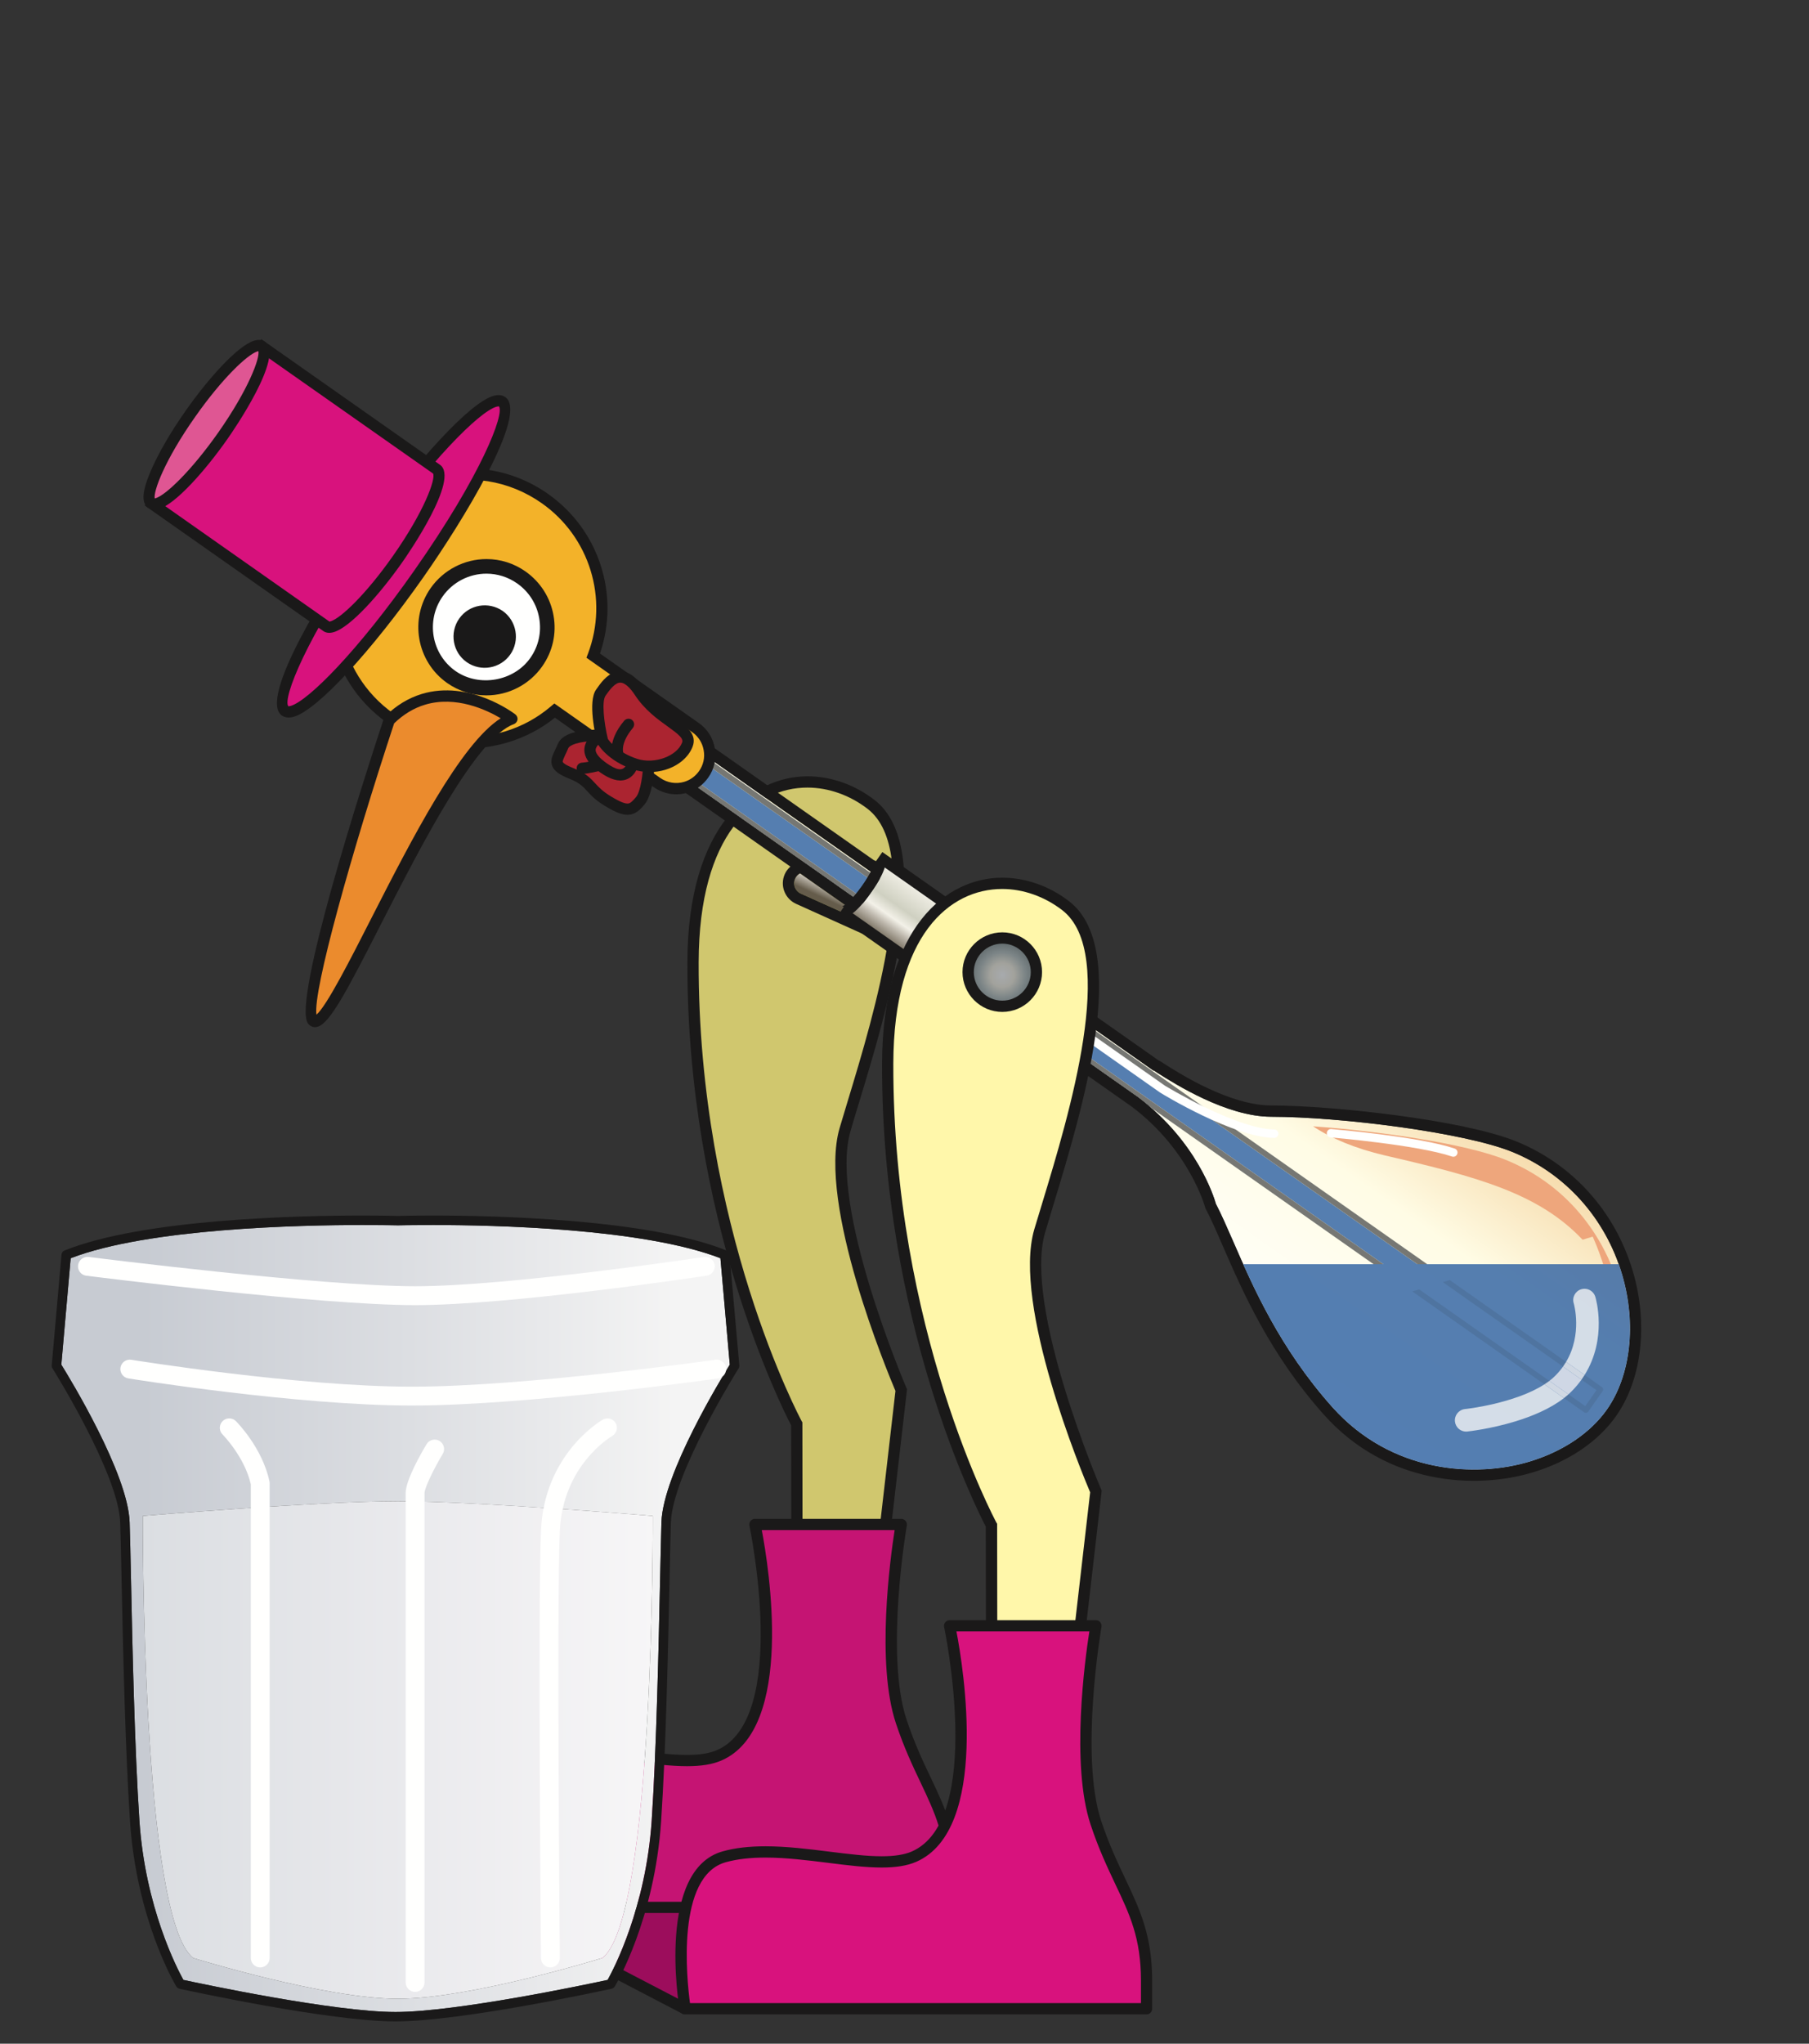 <?xml version="1.0" encoding="UTF-8"?>
<svg viewBox="0 0 620 700" xmlns="http://www.w3.org/2000/svg">
<rect x="0" y="0" width="620" height="700" fill="#333333" stroke="none"/>
<defs>
<linearGradient id="m" x1="293.72" x2="300.47" y1="207.01" y2="192.54" gradientUnits="userSpaceOnUse">
<stop stop-color="#655C4B" offset="0"/>
<stop stop-color="#BDB7AC" offset=".236"/>
<stop stop-color="#F3F1E8" offset=".371"/>
<stop stop-color="#CFD0C1" offset=".562"/>
<stop stop-color="#F3F1E8" offset=".989"/>
<stop stop-color="#F3F1E8" offset="1"/>
</linearGradient>
<linearGradient id="f" x1="333.63" x2="399.29" y1="297.53" y2="204.08" gradientUnits="userSpaceOnUse">
<stop stop-color="#FFFFFE" offset="0"/>
<stop stop-color="#FFFFFE" offset=".003"/>
<stop stop-color="#FFFCE5" offset=".631"/>
<stop stop-color="#F6DBAC" offset="1"/>
</linearGradient>
<clipPath id="n">
<path d="m540.9 331.94c-1.93-4.05-3.97-7.7-6.16-11.02-1.93-6.27-3.88-10.35-3.87-10.35l-3.47 1.05c-15.09-15.95-36.12-21.55-67.68-28.85-10.32-2.41-18.4-5.83-24.7-9.99 23.02 1.66 52.4 5.99 65.85 11.41 22.52 9.07 35.69 28.21 40.04 47.75z"/>
</clipPath>
<linearGradient id="e" x1="333.63" x2="399.29" y1="297.53" y2="204.08" gradientUnits="userSpaceOnUse">
<stop stop-color="#777776" offset="0"/>
<stop stop-color="#777776" offset=".003"/>
<stop stop-color="#767773" offset=".631"/>
<stop stop-color="#747268" offset="1"/>
</linearGradient>
<linearGradient id="d" x1="292.21" x2="305.44" y1="212.69" y2="193.86" gradientUnits="userSpaceOnUse">
<stop stop-color="#655C4B" offset="0"/>
<stop stop-color="#BDB7AC" offset=".236"/>
<stop stop-color="#F3F1E8" offset=".371"/>
<stop stop-color="#CFD0C1" offset=".562"/>
<stop stop-color="#F3F1E8" offset=".989"/>
<stop stop-color="#F3F1E8" offset="1"/>
</linearGradient>
<linearGradient id="a" x1="333.63" x2="399.29" y1="297.53" y2="204.08" gradientUnits="userSpaceOnUse">
<stop stop-color="#547EB2" offset="0"/>
<stop stop-color="#547EB2" offset=".003"/>
<stop stop-color="#557EAF" offset=".631"/>
<stop stop-color="#577AA6" offset="1"/>
</linearGradient>
<linearGradient id="c" x1="333.63" x2="399.29" y1="297.53" y2="204.08" gradientUnits="userSpaceOnUse">
<stop stop-color="#4E74A1" offset="0"/>
<stop stop-color="#4E74A1" offset=".003"/>
<stop stop-color="#4F74A0" offset=".631"/>
<stop stop-color="#50729D" offset="1"/>
</linearGradient>
<linearGradient id="l" x1="333.63" x2="399.29" y1="297.53" y2="204.08" gradientUnits="userSpaceOnUse">
<stop stop-color="#D4DDE8" offset="0"/>
<stop stop-color="#D4DDE8" offset=".003"/>
<stop stop-color="#D4DDE7" offset=".631"/>
<stop stop-color="#D4DBE5" offset="1"/>
</linearGradient>
<linearGradient id="k" x1="333.63" x2="399.29" y1="297.53" y2="204.08" gradientUnits="userSpaceOnUse">
<stop stop-color="#CFD7E5" offset="0"/>
<stop stop-color="#CFD7E5" offset=".003"/>
<stop stop-color="#CFD7E5" offset=".631"/>
<stop stop-color="#CFD7E4" offset="1"/>
</linearGradient>
<linearGradient id="j" x1="333.63" x2="399.29" y1="297.53" y2="204.08" gradientUnits="userSpaceOnUse">
<stop stop-color="#D0D8E3" offset="0"/>
<stop stop-color="#D0D8E3" offset=".003"/>
<stop stop-color="#D0D8E3" offset=".631"/>
<stop stop-color="#D0D7E2" offset="1"/>
</linearGradient>
<radialGradient id="i" cx="328.5" cy="220.97" r="11.695" gradientUnits="userSpaceOnUse">
<stop stop-color="#A7AAAD" offset="0"/>
<stop stop-color="#A7AAAD" offset=".006"/>
<stop stop-color="#A2A29C" offset=".354"/>
<stop stop-color="#7B8486" offset=".674"/>
<stop stop-color="#5F686A" offset="1"/>
</radialGradient>
<linearGradient id="h" x1="216.66" x2="33.924" y1="441.36" y2="441.36" gradientUnits="userSpaceOnUse">
<stop stop-color="#F4F4F4" offset="0"/>
<stop stop-color="#DCDEE2" offset=".5"/>
<stop stop-color="#C7CBD2" offset="1"/>
</linearGradient>
<linearGradient id="g" x1="216.66" x2="33.924" y1="441.36" y2="441.36" gradientUnits="userSpaceOnUse">
<stop stop-color="#F8F7F8" offset="0"/>
<stop stop-color="#EAEAED" offset=".5"/>
<stop stop-color="#DBDEE2" offset="1"/>
</linearGradient>
<clipPath id="b">
<path d="m401.73 299.36c1.89 3.63 3.77 7.96 5.95 12.93 6.7 15.39 15.88 36.45 33.97 56.72 20.33 22.72 49.17 24.21 67.7 18.58 11.38-3.46 20.76-9.79 26.41-17.81 8.18-11.66 10.17-29.38 5.18-46.27-5.71-19.32-19.49-34.63-37.78-42.02-16.36-6.59-58.53-11.95-82.54-11.99-15.25-0.04-32.94-11.25-38.77-14.93-0.61-0.41-1.08-0.7-1.35-0.88l-0.17-0.01-0.43-0.28-175.21-123.13c-2.29-1.63-5.7-1.04-7.32 1.27-1.67 2.38-1.09 5.66 1.28 7.34l176.43 123.98c20.15 15.16 25.98 34.15 26.65 36.5"/>
</clipPath>
</defs>
<style type="text/css">@keyframes a1 { from {transform:rotate(-40deg)} to {transform:rotate(55deg)} }
    .animate {animation:a1 3s cubic-bezier(0.4,1.2,0.8,1) infinite alternate;transform-origin:305px 205px;}
    .animate1 {animation:a1 3s cubic-bezier(0.4,1.2,0.8,1) infinite alternate;transform-origin:305px 205px;clip-path:url(#b);}
    @keyframes a2 { from {transform:rotate(40deg);} to {transform:rotate(-55deg);} }
    .animate2 {animation:a2 3s cubic-bezier(0.4,1.2,0.8,1) infinite alternate;transform-origin:460px 320px;}</style>
<g transform="translate(15,113)">
<path d="m219.82 575.04-66.73-34.72 114.35-40.8 78.3 58.81-125.92 16.71" fill="#9C0D5C"/>
<path d="m157.9 540.64 62.26 32.39 120.65-16.01-73.7-55.33-109.21 38.95m61.92 36.32c-0.33 0-0.64-0.08-0.91-0.2l-66.72-34.74c-0.68-0.36-1.08-1.07-1.04-1.82 0.06-0.77 0.56-1.45 1.29-1.69l114.36-40.81c0.59-0.22 1.28-0.14 1.8 0.26l78.3 58.83c0.63 0.47 0.91 1.28 0.71 2.02-0.19 0.78-0.83 1.34-1.63 1.44l-125.93 16.7-0.23 0.01" fill="#1A1919"/>
<path d="m282.32 463.42 11.56-100.29s-27.01-62.58-19.27-89.14c7.71-26.59 31.38-94.09 8.94-111.44-22.47-17.37-60.87-7.85-61.02 53.98-0.27 92.62 35.55 158.16 35.55 158.16l0.11 98.4 24.13-9.67" fill="#D0C76E"/>
<path d="m261.75 156.76c-17.95 0-37.19 15.72-37.3 59.78-0.24 91.01 34.97 156.61 35.32 157.25l0.23 0.41 0.12 96.03 20.4-8.16 11.38-98.65c-2.66-6.29-26.7-63.98-19.16-89.97 0.81-2.74 1.77-5.91 2.83-9.42 9.05-29.77 25.91-85.21 6.8-99.97-6.07-4.69-13.41-7.3-20.62-7.3m-5.47 319.16-0.14-100.73c-3.1-5.97-35.78-70.57-35.55-158.66 0.13-46.95 22.25-63.63 41.16-63.63 8.06 0 16.24 2.88 22.98 8.11 21.2 16.4 4.51 71.33-5.47 104.16-1.06 3.47-2.02 6.64-2.8 9.37-7.44 25.59 18.93 87.22 19.19 87.83l0.22 0.48-0.06 0.5-11.73 101.46-27.8 11.11" fill="#1A1919"/>
<path d="m243.74 409.15h50.14s-7.7 44.38 0 67.51c7.73 23.14 17.36 30.86 17.36 54.02v9.64h-158.15s-7.73-46.3 13.51-52.08c10.52-2.88 23.11-1.4 34.84 0.07 11.91 1.5 22.95 2.99 30.04-0.07 26.72-11.55 12.27-79.09 12.26-79.09" fill="#C51473"/>
<path d="m154.76 538.4h154.56v-7.72c0-14.55-3.88-22.73-8.8-33.11-2.68-5.63-5.71-12.03-8.46-20.29-6.88-20.6-1.91-56.74-0.44-66.2h-45.53c2.34 12.34 11.44 68.02-13.85 78.93-3.03 1.31-6.88 1.94-11.77 1.94-5.52 0-11.75-0.79-18.33-1.61-7.1-0.9-14.46-1.8-21.48-1.8-5.24 0-9.68 0.49-13.56 1.55-17.21 4.69-13.43 40.26-12.34 48.31m156.48 3.84h-158.15c-0.95 0-1.74-0.67-1.9-1.61-0.34-1.95-7.76-48.07 14.88-54.25 4.22-1.16 8.99-1.72 14.59-1.72 7.27 0 14.73 0.93 21.96 1.85 6.45 0.83 12.56 1.59 17.85 1.58 4.35 0 7.73-0.53 10.23-1.64 24.97-10.77 11.29-76.23 11.15-76.88-0.11-0.58 0.03-1.17 0.39-1.63 0.37-0.44 0.91-0.71 1.5-0.71h50.14c0.56 0 1.11 0.26 1.48 0.68 0.37 0.45 0.52 1.02 0.44 1.58-0.08 0.42-7.57 44.16-0.07 66.57 2.67 8.05 5.64 14.34 8.29 19.87 4.92 10.38 9.16 19.31 9.15 34.75v9.64c0 1.05-0.87 1.92-1.93 1.92" fill="#1A1919"/>
<path d="m286.19 205.12-26.76-12.06c-0.92-0.42-1.65-1.2-2.01-2.14-0.37-0.96-0.34-2.02 0.1-2.96 0.35-0.79 0.94-1.42 1.68-1.81l26.99 18.97z" fill="url(#m)"/>
<path d="m261.02 185.69c-1.51 0-2.89 0.88-3.5 2.27-0.44 0.94-0.47 2-0.1 2.96 0.36 0.94 1.09 1.72 2.01 2.14l67.49 30.42c1.9 0.88 4.25-0.06 5.1-1.92 0.44-0.94 0.45-1.98 0.1-2.95-0.37-0.97-1.08-1.74-2.04-2.15l-67.46-30.42c-0.51-0.22-1.06-0.34-1.6-0.35m67.49 42.01c-1.11 0-2.18-0.24-3.17-0.69l-67.48-30.42c-1.88-0.86-3.32-2.38-4.06-4.31-0.73-1.91-0.66-4.02 0.18-5.9 1.72-3.78 6.43-5.59 10.21-3.86l67.5 30.43c1.88 0.82 3.3 2.36 4.04 4.28 0.73 1.93 0.65 4.03-0.18 5.92-1.25 2.77-4.02 4.56-7.04 4.55" fill="#1A1919"/>
<g class="animate" display="initial">
<path d="m401.73 299.36c1.89 3.63 3.77 7.96 5.95 12.93 6.7 15.39 15.88 36.45 33.97 56.72 20.33 22.72 49.17 24.21 67.7 18.58 11.38-3.46 20.76-9.79 26.41-17.81 8.18-11.66 10.17-29.38 5.18-46.27-5.71-19.32-19.49-34.63-37.78-42.02-16.36-6.59-58.53-11.95-82.54-11.99-15.25-0.04-32.94-11.25-38.77-14.93-0.61-0.41-1.08-0.7-1.35-0.88l-0.17-0.01-0.43-0.28-175.21-123.13c-2.29-1.63-5.7-1.04-7.32 1.27-1.67 2.38-1.09 5.66 1.28 7.34l176.43 123.98c20.15 15.16 25.98 34.15 26.65 36.5" fill="url(#f)"/>
<path d="m401.73 299.36c1.89 3.63 3.77 7.96 5.95 12.93 6.7 15.39 15.88 36.45 33.97 56.72 20.33 22.72 49.17 24.21 67.7 18.58 11.38-3.46 20.76-9.79 26.41-17.81 8.18-11.66 10.17-29.38 5.18-46.27-5.71-19.32-19.49-34.63-37.78-42.02-16.36-6.59-58.53-11.95-82.54-11.99-15.25-0.04-32.94-11.25-38.77-14.93-0.61-0.41-1.08-0.7-1.35-0.88l-0.17-0.01-0.43-0.28-175.21-123.13c-2.29-1.63-5.7-1.04-7.32 1.27-1.67 2.38-1.09 5.66 1.28 7.34l176.43 123.98c20.15 15.16 25.98 34.15 26.65 36.5m108.76 91.91c-19.63 5.98-50.18 4.39-71.71-19.67-18.51-20.73-27.84-42.14-34.66-57.76-2.17-5.02-4.04-9.31-5.91-12.86l-0.12-0.21-0.04-0.2c-0.05-0.19-5.33-19.63-25.26-34.59l-176.36-123.94c-4.12-2.91-5.11-8.59-2.21-12.7 2.8-3.99 8.71-5.04 12.69-2.24l175.02 123c0.38 0.18 0.94 0.53 2.01 1.22 5.56 3.53 22.54 14.29 36.71 14.32 21.38 0.04 65.79 4.95 83.93 12.27 19.41 7.84 33.98 24.05 40.04 44.5 5.33 18 3.14 36.98-5.72 49.58-6.13 8.75-16.23 15.6-28.41 19.28" fill="#1A1919"/>
<g clip-path="url(#n)">
<path d="m541.41 272.43v60.29h-106.92v-60.29h106.92z" fill="#EEA67C"/>
</g>
<path d="m471.39 328.63-251.04-176.4 3.86-5.47 255.31 179.4-8.13 2.47z" fill="url(#a)"/>
<path d="m469.04 329.34-89.63-62.98c-1.36-1.18-2.81-2.35-4.33-3.5l-157.03-110.35c-0.01-0.21 0.04-0.43 0.16-0.61l4.96-7.05c0.15-0.2 0.37-0.34 0.63-0.39 0.06-0.01 0.12-0.02 0.18-0.02 0.19 0 0.39 0.05 0.55 0.16l257.34 180.84-2.35 0.72-255.31-179.4-3.86 5.47 251.04 176.4-2.35 0.71z" fill="url(#e)"/>
<path d="m379.41 266.36-160.95-113.1c-0.26-0.18-0.4-0.46-0.41-0.75l157.03 110.35c1.52 1.15 2.96 2.31 4.33 3.5" fill="#1A1919"/>
<path d="m171.75 57.76c-20.78-14.62-49.49-9.59-64.1 11.19-14.59 20.79-9.61 49.48 11.21 64.11 17.51 12.32 40.66 10.64 56.25-2.66l35.02 24.62c5.19 3.64 12.39 2.39 16.04-2.79 3.65-5.21 2.38-12.4-2.8-16.04l-35.05-24.61c7.23-19.17 0.97-41.49-16.57-53.82" fill="#F3B229"/>
<path d="m174.99 127.95 36.25 25.48c2.44 1.71 5.47 2.2 8.31 1.35 2.05-0.63 3.77-1.9 5.03-3.66 1.48-2.09 2.06-4.64 1.59-7.15-0.43-2.54-1.82-4.71-3.91-6.18l-36.27-25.51 0.54-1.41c7.09-18.8 0.56-40-15.88-51.53-11.19-7.87-25.09-10.08-38.18-6.13-9.49 2.88-17.52 8.71-23.23 16.85-13.97 19.88-9.17 47.42 10.71 61.41 11.14 7.81 25.04 10.04 38.1 6.08 5.84-1.77 11.16-4.68 15.8-8.64l1.14-0.96zm45.68 30.53c-4 1.2-8.24 0.51-11.64-1.88l-33.84-23.78c-4.76 3.81-10.13 6.64-16.02 8.42-14.21 4.3-29.3 1.9-41.41-6.62-21.66-15.19-26.86-45.16-11.69-66.78 6.23-8.83 14.97-15.17 25.29-18.32 14.21-4.3 29.34-1.9 41.48 6.66 17.47 12.28 24.66 34.57 17.79 54.66l33.85 23.79c2.94 2.06 4.91 5.14 5.5 8.68 0.62 3.53-0.17 7.11-2.24 10.02-1.73 2.48-4.18 4.24-7.07 5.15" fill="#1A1919"/>
<path d="m118.4 133.71s-33.89 102.56-25.53 103.18c8.38 0.59 44.68-95.4 67.57-103.67 0 0-23.4-17.9-42.04 0.49" fill="#EB8B2D"/>
<path d="m120.08 134.76c-14.48 43.9-27.93 91.75-26.62 99.78 3.48-2.93 11.64-18.93 18.88-33.16 13.68-26.77 30.47-59.6 44.27-68.36-4.79-2.84-15.33-7.85-25.96-4.64-3.81 1.14-7.37 3.3-10.57 6.38zm-26.17 103.9c-0.38 0.11-0.8 0.17-1.18 0.15-0.89-0.08-1.7-0.55-2.22-1.33-5.23-7.82 18.61-81.88 26.04-104.39 0.12-0.31 0.27-0.55 0.49-0.77 3.72-3.68 7.95-6.24 12.49-7.62 16.25-4.94 31.44 6.49 32.08 6.98 0.57 0.44 0.85 1.14 0.76 1.83-0.14 0.69-0.59 1.27-1.27 1.53-12.9 4.66-31.63 41.33-45.33 68.1-11.76 23.08-17.63 34.24-21.86 35.52" fill="#1A1919"/>
<path d="m163.7 84.79c9.41 6.66 11.72 19.65 5.06 29.05-6.62 9.41-19.61 11.66-29.07 5.05-9.39-6.6-11.64-19.61-5.04-29.02 6.63-9.42 19.63-11.7 29.05-5.08" fill="#FFFFFE"/>
<path d="m151.74 83.49c-5.98 0-11.61 2.92-15.05 7.82-5.8 8.28-3.81 19.75 4.44 25.54 8.06 5.62 19.97 3.51 25.59-4.44 2.84-4 3.93-8.85 3.08-13.69-0.84-4.83-3.52-9.05-7.54-11.88-3.09-2.18-6.74-3.34-10.52-3.35zm-0.05 41.69c-4.82 0-9.46-1.46-13.43-4.23-10.5-7.38-13.05-21.97-5.66-32.52 4.38-6.22 11.53-9.94 19.14-9.94 4.81 0 9.45 1.48 13.39 4.26 5.11 3.62 8.51 8.98 9.59 15.11 1.09 6.15-0.31 12.34-3.92 17.43-4.37 6.19-11.51 9.89-19.11 9.89" fill="#1A1919"/>
<path d="m157.3 96.27c4.78 3.4 5.98 10.08 2.57 14.94-3.4 4.81-10.08 5.97-14.91 2.59-4.81-3.36-5.98-10.08-2.59-14.91 3.38-4.82 10.04-5.99 14.93-2.62" fill="#1A1919"/>
<path d="m193.48 138.93s-13.63-0.99-15.54 3.67c-1.88 4.67-4.44 6.4 2.79 9.26 7.2 2.88 5.83 5.45 12.63 9.55 6.79 4.09 8.24 3.24 11.1-0.18 2.84-3.41 3-14.3 3-14.29l-13.98-8.01" fill="#AB2430"/>
<path d="m182.4 141.69c-1.44 0.44-2.41 1.03-2.67 1.65-0.33 0.81-0.67 1.55-1 2.19-0.42 0.93-0.98 2.11-0.86 2.43 0.08 0.21 0.56 0.92 3.57 2.11 4.38 1.75 5.95 3.47 7.61 5.3 1.23 1.32 2.51 2.69 5.3 4.39 3.27 1.98 5.18 2.72 6.23 2.4 0.68-0.21 1.42-0.98 2.41-2.15 1.59-1.94 2.36-7.93 2.52-11.97l-12.6-7.21c-1.55-0.07-6.88-0.24-10.51 0.86zm19.29 24.15c-2.62 0.8-5.52-0.47-9.32-2.77-3.3-1.99-4.79-3.64-6.15-5.13-1.48-1.6-2.63-2.85-6.19-4.26-3.42-1.38-5.08-2.61-5.76-4.3-0.76-1.9 0.1-3.66 0.99-5.53 0.3-0.59 0.59-1.24 0.91-1.98 0.71-1.76 2.42-3.07 5.11-3.88 4.95-1.51 12.03-1.02 12.32-0.97l0.82 0.22 14.99 8.61-0.01 1.12c0 1.19-0.28 11.66-3.44 15.5-1.23 1.46-2.48 2.83-4.27 3.37" fill="#1A1919"/>
<path d="m198.36 140.56c3.57 2.5 4.73 6.99 2.6 10.03-2.13 3-5.64 1.88-9.23-0.63-3.56-2.52-5.82-5.45-3.68-8.47 2.11-3.04 6.74-3.47 10.31-0.93" fill="#AB2430"/>
<path d="m191.79 141.06c-0.91 0.26-1.67 0.82-2.17 1.54-0.53 0.75-0.52 1.26-0.45 1.6 0.12 0.69 0.75 2.12 3.68 4.17 3.22 2.24 5.27 2.87 6.53 1.1 0.7-1.01 0.9-2.27 0.55-3.63-0.37-1.46-1.33-2.77-2.67-3.72-1.71-1.2-3.74-1.59-5.47-1.06zm7.58 13.01c-2.4 0.74-5.27-0.1-8.75-2.55-3.13-2.2-4.85-4.38-5.26-6.64-0.27-1.55 0.11-3.1 1.08-4.52 2.66-3.77 8.74-4.4 13.04-1.41 2.09 1.48 3.58 3.57 4.2 5.92 0.63 2.47 0.22 4.88-1.13 6.82-0.85 1.18-1.91 2.01-3.18 2.38" fill="#1A1919"/>
<path d="m191.53 140.88s-3.19-12.97-0.68-16.56c2.51-3.55 6.96-10.09 13.4-0.27 6.74 10.27 18.45 12.51 16.32 18.03-2.13 5.54-10.34 9.1-17.88 6.65-8.19-2.71-11.16-7.85-11.16-7.85" fill="#AB2430"/>
<path d="m193.34 140.12c0.62 0.86 3.52 4.66 9.98 6.78 5.99 1.98 13.68-0.94 15.44-5.51 0.55-1.42-0.97-2.71-4.85-5.51-3.55-2.54-7.93-5.69-11.28-10.78-1.47-2.24-3.67-4.81-5.68-4.19-1.69 0.52-3.34 2.85-4.43 4.41-1.3 1.84-0.58 9 0.82 14.8zm19.7 10.54c-3.55 1.08-7.45 1.03-10.94-0.09-8.8-2.9-12.11-8.51-12.23-8.73l-0.14-0.24-0.08-0.26c-0.57-2.31-3.25-14.03-0.36-18.12 1.55-2.23 3.58-5.1 6.54-6.01 3.44-1.05 6.83 0.91 10.04 5.77 2.94 4.49 7.02 7.41 10.29 9.77 4.05 2.92 7.88 5.69 6.21 10.03-1.39 3.59-4.87 6.53-9.33 7.88" fill="#1A1919"/>
<path d="m197.39 147.52c-0.91 0.27-1.9-0.16-2.3-1.05-0.23-0.56-2.14-5.49 3.85-12.62 0.7-0.79 1.92-0.91 2.72-0.22 0.8 0.67 0.91 1.88 0.24 2.71-4.43 5.27-3.3 8.48-3.25 8.62 0.38 0.98-0.1 2.12-1.08 2.48l-0.18 0.08" fill="#1A1919"/>
<path d="m191.06 150.92-0.12 0.03c-0.43 0.12-4.36 1.06-6.31 1.14-1.05 0.04-1.95-0.81-1.98-1.85-0.07-1.09 0.76-1.98 1.84-2.01 1.32-0.06 4.44-0.76 5.54-1.03 1.03-0.26 2.08 0.37 2.34 1.42 0.24 0.98-0.34 1.99-1.31 2.3" fill="#1A1919"/>
<path d="m157.11 24.6c4.74 3.38-8.04 29.76-28.57 59.01-20.56 29.24-41.09 50.23-45.84 46.87-4.77-3.35 8.02-29.77 28.58-58.99 20.52-29.24 41.04-50.25 45.83-46.89" fill="#D8127D"/>
<path d="m83.83 128.91c0.03-0.02 0.28 0.03 0.86-0.14 6.01-1.82 22.86-18.67 42.24-46.28 23.11-32.88 31.08-53.81 29.05-56.31-0.05 0.01-0.3-0.02-0.87 0.14-6 1.82-22.85 18.66-42.27 46.28-23.11 32.88-31.06 53.81-29.01 56.31zm1.99 3.56c-1.71 0.49-3.11 0.37-4.23-0.4-8.06-5.68 14.86-42.84 28.12-61.69 18.02-25.67 36.23-45.29 44.28-47.75 1.69-0.51 3.12-0.38 4.21 0.41 8.09 5.68-14.84 42.8-28.11 61.69-18.02 25.65-36.23 45.28-44.27 47.74" fill="#1A1919"/>
<path d="m37.29 59.67 59.58 41.9c3.04 2.11 13.95-8.2 24.41-23.06 10.41-14.85 16.43-28.62 13.38-30.74l-59.61-41.9-37.76 53.8" fill="#D8127D"/>
<path d="m97.94 99.9c0.07-0.02 0.21-0.02 0.38-0.09 3.47-1.04 12.13-9.27 21.37-22.41 10.87-15.47 14.69-26.41 13.74-28.2l-57.89-40.63-35.56 50.63 57.94 40.71 0.02-0.01zm1.5 3.6c-1.81 0.56-2.99 0.11-3.67-0.38l-61.18-42.99 39.99-56.94 61.21 43c6.86 4.82-10.9 30.54-12.95 33.44-7.46 10.61-17.58 22.11-23.4 23.87" fill="#1A1919"/>
<path d="m74.69 5.62c3.02 2.13-2.96 15.91-13.4 30.75-10.45 14.86-21.34 25.15-24.39 23.02-3.03-2.12 2.98-15.89 13.41-30.75 10.42-14.84 21.35-25.15 24.38-23.02" fill="#DF5693"/>
<path d="m38.09 57.74c0.07-0.02 0.15-0.05 0.24-0.09 3.46-1.04 12.13-9.27 21.4-22.4 10.5-14.95 14.41-25.68 13.82-27.98-0.06 0.01-0.16 0.05-0.31 0.09-3.44 1.05-12.11 9.26-21.34 22.4-10.55 14.97-14.44 25.7-13.85 27.99l0.03-0.01zm1.39 3.61c-1.82 0.56-3 0.11-3.69-0.37-2.42-1.71-2.11-5.82 1.01-12.96 2.57-5.92 6.8-13.2 11.93-20.48 7.47-10.61 17.59-22.09 23.4-23.86 1.8-0.54 2.99-0.12 3.67 0.35 6.86 4.84-10.88 30.55-12.93 33.45-7.45 10.61-17.59 22.1-23.39 23.87" fill="#1A1919"/>
<path d="m422.89 276.15c-0.26 0.38-0.73 0.62-1.21 0.61-14.07-0.29-38.04-14.88-39.05-15.52l-74.26-52.18c-0.63-0.45-0.81-1.34-0.36-2 0.46-0.66 1.35-0.83 2.01-0.35l74.2 52.13c0.16 0.09 24.22 14.78 37.53 15.04 0.79 0.02 1.43 0.68 1.4 1.46 0 0.3-0.11 0.58-0.26 0.81" fill="#FFFFFE"/>
<path d="m484.27 282.59c-0.34 0.52-1.03 0.75-1.65 0.53-11.73-3.98-41.26-6.51-41.57-6.53-0.79-0.08-1.38-0.77-1.31-1.58 0.08-0.77 0.76-1.38 1.56-1.29 1.2 0.1 30.17 2.58 42.25 6.68 0.76 0.25 1.17 1.06 0.91 1.81-0.05 0.14-0.11 0.27-0.19 0.38" fill="#FFFFFE"/>
<path d="m322.19 205.64s1.83 1.57-4.27 11.06c-6.07 9.49-8.94 7.77-8.94 7.77l-35.9-25.23s2.36 1.66 8.97-7.74c6.61-9.42 4.27-11.07 4.27-11.07l35.87 25.21z" fill="url(#d)"/>
<path d="m309.72 222.63 0.12-0.01c0.59-0.17 2.78-1.22 6.46-6.95 3.65-5.66 4.16-8.08 4.21-8.86l-32.28-22.68c-0.62 2.02-2 4.76-4.63 8.47-2.38 3.44-4.5 5.81-6.38 7.21l32.5 22.82zm1.26 3.68c-1.67 0.5-2.74-0.03-3.01-0.21l-35.99-25.28 2.21-3.16c-0.37-0.25-0.6-0.23-0.61-0.23 0.51-0.11 2.75-1.16 6.9-7.03 4.8-6.84 4.29-8.88 4.28-8.88 0 0 0.07 0.24 0.45 0.47l2.2-3.15 35.89 25.23c2.19 1.88 0.88 6.45-3.75 13.67-3.13 4.9-6.03 7.79-8.57 8.57" fill="#1A1919"/>
</g>
<g class="animate1">
<path d="m309.72 222.63 0.12-0.01c0.59-0.17 2.78-1.22 6.46-6.95 3.65-5.66 4.16-8.08 4.21-8.86l-32.28-22.68c-0.62 2.02-2 4.76-4.63 8.47-2.38 3.44-4.5 5.81-6.38 7.21l32.5 22.82zm1.26 3.68c-1.67 0.5-2.74-0.03-3.01-0.21l-35.99-25.28 2.21-3.16c-0.37-0.25-0.6-0.23-0.61-0.23 0.51-0.11 2.75-1.16 6.9-7.03 4.8-6.84 4.29-8.88 4.28-8.88 0 0 0.07 0.24 0.45 0.47l2.2-3.15 35.89 25.23c2.19 1.88 0.88 6.45-3.75 13.67-3.13 4.9-6.03 7.79-8.57 8.57" fill="#1A1919"/>
<rect class="animate2" x="230" y="320" width="370" height="200" fill="url(#a)"/>
<path d="m528.32 368.63-5.76-4.05c0.38-0.34 0.76-0.7 1.11-1.06 1.28-1.3 2.39-2.63 3.36-3.98l5.13 3.61-3.84 5.48zm-12.31-8.65-44.62-31.35 8.13-2.47 41.17 28.93c-0.73 1.02-1.57 2.03-2.53 3-0.65 0.66-1.38 1.29-2.15 1.89z" fill="url(#a)"/>
<path d="m528.53 370.93c-0.19 0-0.38-0.05-0.53-0.16l-6.99-4.9c0.53-0.41 1.05-0.84 1.55-1.29l5.76 4.05 3.84-5.48-5.13-3.61c0.38-0.53 0.74-1.07 1.07-1.61l5.95 4.19c0.44 0.31 0.53 0.9 0.22 1.34l-4.94 7.07c-0.13 0.16-0.3 0.3-0.51 0.37l-0.12 0.01c-0.06 0.01-0.12 0.01-0.17 0.02zm-14.21-9.77-45.28-31.82 2.35-0.71 44.62 31.35c-0.54 0.41-1.1 0.8-1.69 1.18zm6.37-6.07-41.17-28.93 2.35-0.72 39.88 28.03c-0.32 0.54-0.67 1.08-1.06 1.62z" fill="url(#c)"/>
<path d="m487.47 377.34c-1.95 0-3.61-1.48-3.82-3.46-0.22-2.11 1.33-4.02 3.42-4.25 0.2 0 17.05-1.87 27.25-8.47l6.69 4.71c-4.78 3.71-11.03 6.27-16.79 8.02-8.38 2.55-15.78 3.36-16.35 3.43-0.13 0.01-0.27 0.02-0.4 0.02zm40.63-19.41-6.35-4.46c5.68-9.56 2.65-19.93 2.62-20.06-0.64-2.03 0.53-4.2 2.55-4.81 0.38-0.12 0.76-0.17 1.14-0.17 1.66 0 3.19 1.07 3.7 2.73 0.2 0.67 4.17 14.22-3.66 26.77z" fill="url(#l)"/>
<path d="m522.56 364.58-6.55-4.6c0.78-0.59 1.5-1.22 2.15-1.89 0.96-0.98 1.8-1.98 2.53-3l6.34 4.45c-0.96 1.35-2.08 2.69-3.36 3.98-0.36 0.36-0.73 0.72-1.11 1.06z" fill="url(#k)"/>
<path d="m521.01 365.87-6.69-4.71c0.59-0.38 1.15-0.77 1.69-1.18l6.55 4.6c-0.49 0.44-1.01 0.87-1.55 1.29zm6.02-6.33-6.34-4.45c0.38-0.54 0.73-1.08 1.06-1.62l6.35 4.46c-0.33 0.54-0.69 1.07-1.07 1.61z" fill="url(#j)"/>
</g>
<path d="m349.04 498.15 11.56-100.28s-26.99-62.59-19.27-89.17c7.71-26.56 31.41-94.08 8.94-111.44-22.43-17.36-60.85-7.84-61.02 54-0.26 92.61 35.55 158.17 35.55 158.17l0.13 98.37 24.11-9.65" fill="#FFF7AA"/>
<path d="m328.48 191.49c-17.95 0-37.19 15.69-37.31 59.77-0.23 90.99 34.98 156.59 35.32 157.24l0.26 0.43 0.12 96.01 20.37-8.16 11.39-98.64c-2.67-6.29-26.71-63.98-19.17-89.99 0.81-2.73 1.77-5.89 2.84-9.38 9.05-29.8 25.88-85.23 6.79-100-6.09-4.7-13.41-7.28-20.61-7.28zm-5.49 319.15-0.12-100.73c-3.1-5.95-35.79-70.56-35.56-158.65 0.13-46.98 22.25-63.63 41.17-63.63 8.05 0 16.22 2.86 22.97 8.1 21.19 16.4 4.51 71.34-5.48 104.16-1.05 3.48-2.01 6.62-2.8 9.34-7.44 25.63 18.94 87.23 19.21 87.85l0.2 0.48-0.05 0.51-11.7 101.44-27.84 11.13" fill="#1A1919"/>
<path d="m310.44 443.88h50.16s-7.71 44.37 0 67.5c7.72 23.16 17.37 30.86 17.37 54v9.66h-158.15s-7.74-46.31 13.5-52.09c21.21-5.78 50.82 6.09 64.89 0 26.72-11.52 12.23-79.07 12.23-79.07" fill="#D8127D"/>
<path d="m221.48 573.1h154.56v-7.72c0-14.55-3.88-22.72-8.81-33.07-2.66-5.66-5.7-12.03-8.44-20.32-6.87-20.6-1.92-56.73-0.44-66.19h-45.55c2.38 12.34 11.45 68-13.84 78.93-3.02 1.3-6.88 1.94-11.77 1.93-5.54 0-11.75-0.77-18.32-1.6-7.12-0.88-14.47-1.81-21.5-1.81-5.23 0-9.68 0.51-13.55 1.57-17.2 4.68-13.43 40.24-12.34 48.28zm156.49 3.86h-158.15c-0.95 0-1.76-0.67-1.91-1.6-0.34-1.98-7.75-48.1 14.89-54.27 4.2-1.16 8.97-1.7 14.57-1.7 7.27 0 14.75 0.94 21.97 1.84 6.47 0.8 12.55 1.57 17.85 1.57 4.35 0 7.71-0.52 10.24-1.6 24.98-10.8 11.29-76.27 11.15-76.93-0.13-0.56 0.01-1.17 0.4-1.6 0.35-0.47 0.89-0.73 1.46-0.73h50.16c0.59 0 1.13 0.25 1.48 0.69 0.36 0.43 0.52 1.02 0.44 1.56-0.09 0.45-7.56 44.15-0.09 66.58 2.7 8.05 5.67 14.33 8.3 19.88 4.92 10.36 9.15 19.33 9.15 34.73v9.66c0 1.06-0.85 1.92-1.91 1.92" fill="#1A1919"/>
<path d="m340.19 220.96c0 6.47-5.23 11.7-11.68 11.7s-11.7-5.23-11.71-11.7c0-6.44 5.25-11.69 11.71-11.69s11.69 5.25 11.68 11.69z" fill="url(#i)"/>
<path d="m328.51 210.2c-5.38 0-9.76 4.39-9.76 9.76 0 5.4 4.38 9.78 9.76 9.78 5.39 0 9.77-4.38 9.77-9.78 0-5.37-4.38-9.76-9.77-9.76zm0 23.4c-7.5 0-13.63-6.13-13.63-13.64 0-7.5 6.13-13.62 13.63-13.62 7.53 0 13.63 6.12 13.63 13.62 0 7.52-6.1 13.64-13.63 13.64" fill="#1A1919"/>
<path d="m120.55 576.14c-21 0-66.5-9.65-72.7-10.99-2.08-3.75-13.09-24.77-15.07-54.55-1.65-24.78-2.4-59.63-2.88-82.69-0.17-8.19-0.32-14.99-0.47-19.5-0.55-16.69-20.63-49.49-23.41-53.99l3.21-36.46c26.58-10.26 78.59-11.38 99.9-11.37 7.52 0 12.16 0.12 12.27 0.11 0.01 0 4.54-0.12 11.92-0.11 20.92 0 72.02 1.12 98.59 11.37l3.21 36.46c-2.79 4.49-22.89 37.29-23.43 53.99-0.14 4.51-0.29 11.32-0.46 19.52-0.49 23.05-1.23 57.9-2.88 82.67-1.98 29.73-13 50.8-15.09 54.55-6.18 1.34-51.66 10.99-72.71 10.99zm0.78-174.94c-27.2 0-87.38 5.03-87.38 5.03s-0.63 137.54 17.27 151.41c0 0 45.03 13.97 70.11 13.97 25.1 0 70.12-13.97 70.12-13.97 17.9-13.88 17.27-151.41 17.27-151.41s-60.17-5.03-87.39-5.03z" fill="url(#h)"/>
<path d="m47.85 565.15c6.2 1.34 51.7 10.99 72.7 10.99 21.04 0 66.52-9.65 72.71-10.99 2.09-3.75 13.11-24.81 15.09-54.55 1.65-24.77 2.38-59.62 2.88-82.67 0.18-8.2 0.33-15.02 0.46-19.52 0.54-16.69 20.64-49.49 23.43-53.99l-3.21-36.46c-26.56-10.26-77.66-11.38-98.59-11.37-7.38 0-11.91 0.12-11.92 0.11-0.11 0-4.75-0.12-12.27-0.11-21.31 0-73.33 1.12-99.9 11.37l-3.21 36.46c2.79 4.49 22.87 37.29 23.41 53.99 0.15 4.51 0.3 11.31 0.47 19.5 0.48 23.07 1.23 57.91 2.88 82.69 1.98 29.77 12.99 50.8 15.07 54.55m72.7 14.22c-22.81 0-72.01-10.75-74.1-11.21-0.43-0.1-0.8-0.38-1.02-0.75-0.56-0.92-13.64-23.07-15.87-56.6-1.66-24.84-2.41-59.74-2.89-82.83-0.18-8.17-0.32-14.97-0.47-19.47-0.54-16.69-23-52.47-23.22-52.83-0.19-0.31-0.27-0.64-0.25-1.01l3.35-37.98c0.05-0.61 0.45-1.15 1.02-1.36 26.8-10.82 80.28-11.99 102.03-11.99 7.51 0 12.16 0.14 12.25 0.14 0 0 4.58-0.14 11.94-0.14 21.34 0 73.9 1.17 100.71 11.99 0.57 0.21 0.95 0.75 1 1.36l3.36 37.98c0.04 0.37-0.05 0.7-0.23 1.01-0.23 0.36-22.69 36.14-23.23 52.83-0.14 4.5-0.29 11.3-0.45 19.48-0.5 23.09-1.24 57.98-2.89 82.82-2.25 33.54-15.33 55.69-15.89 56.6-0.23 0.38-0.6 0.65-1.04 0.75-2.08 0.45-51.27 11.2-74.11 11.21" fill="#1A1919"/>
<path d="m121.33 571.61c-25.09 0-70.12-13.97-70.11-13.97-17.9-13.88-17.27-151.41-17.27-151.41s60.18-5.03 87.38-5.04c27.21 0 87.38 5.03 87.39 5.04 0 0 0.63 137.54-17.27 151.41 0 0-45.01 13.97-70.12 13.97z" fill="url(#g)"/>
<path d="m126.15 368.42c-39.48 0-96.59-9.2-97.17-9.29-1.77-0.29-2.97-1.95-2.69-3.72 0.3-1.76 1.95-2.95 3.72-2.66 0.57 0.08 57.19 9.21 96.14 9.21 38.98 0 103.38-9.13 104.03-9.22 1.76-0.27 3.41 0.97 3.66 2.74 0.25 1.76-0.98 3.41-2.75 3.67-0.66 0.09-65.5 9.27-104.94 9.27" fill="#FFFFFE"/>
<path d="m173.64 560.88c-1.77 0-3.21-1.43-3.24-3.22-0.01-1.21-1.09-122.17 0.02-146.55 1.17-26.06 20.35-37.39 21.17-37.86 1.55-0.89 3.52-0.35 4.42 1.19 0.89 1.56 0.35 3.52-1.2 4.41-0.71 0.42-16.93 10.16-17.94 32.55-1.09 24.21-0.01 144.99 0 146.22 0.02 1.77-1.43 3.24-3.2 3.26h-0.03" fill="#FFFFFE"/>
<path d="m127.27 569.26c-1.79 0-3.23-1.46-3.24-3.24v-167.61c0-4.48 5.49-13.96 7.17-16.75 0.91-1.53 2.91-2.03 4.43-1.12 1.53 0.92 2.03 2.91 1.12 4.44-3.02 5.02-6.25 11.62-6.25 13.43v167.61c0 1.77-1.44 3.24-3.23 3.24" fill="#FFFFFE"/>
<path d="m74.19 560.88c-1.79 0-3.23-1.45-3.23-3.24v-162.24c-2.13-9.41-9.6-16.98-9.68-17.06-1.26-1.26-1.26-3.3 0-4.57 1.26-1.26 3.32-1.26 4.58 0 0.37 0.37 9.09 9.19 11.48 20.61 0.05 0.22 0.08 0.44 0.08 0.68v162.58c0 1.78-1.45 3.23-3.23 3.24" fill="#FFFFFE"/>
<path d="m127.27 334.03c-32.79 0-109.46-9.67-112.72-10.08-1.77-0.22-3.02-1.85-2.79-3.61 0.23-1.77 1.84-3 3.61-2.82 0.8 0.11 79.52 10.04 111.89 10.04 32.35 0 98.32-9.92 98.98-10.02 1.76-0.26 3.41 0.94 3.68 2.71s-0.94 3.41-2.71 3.68c-2.73 0.42-67.11 10.1-99.95 10.1" fill="#FFFFFE"/>
</g>
</svg>
